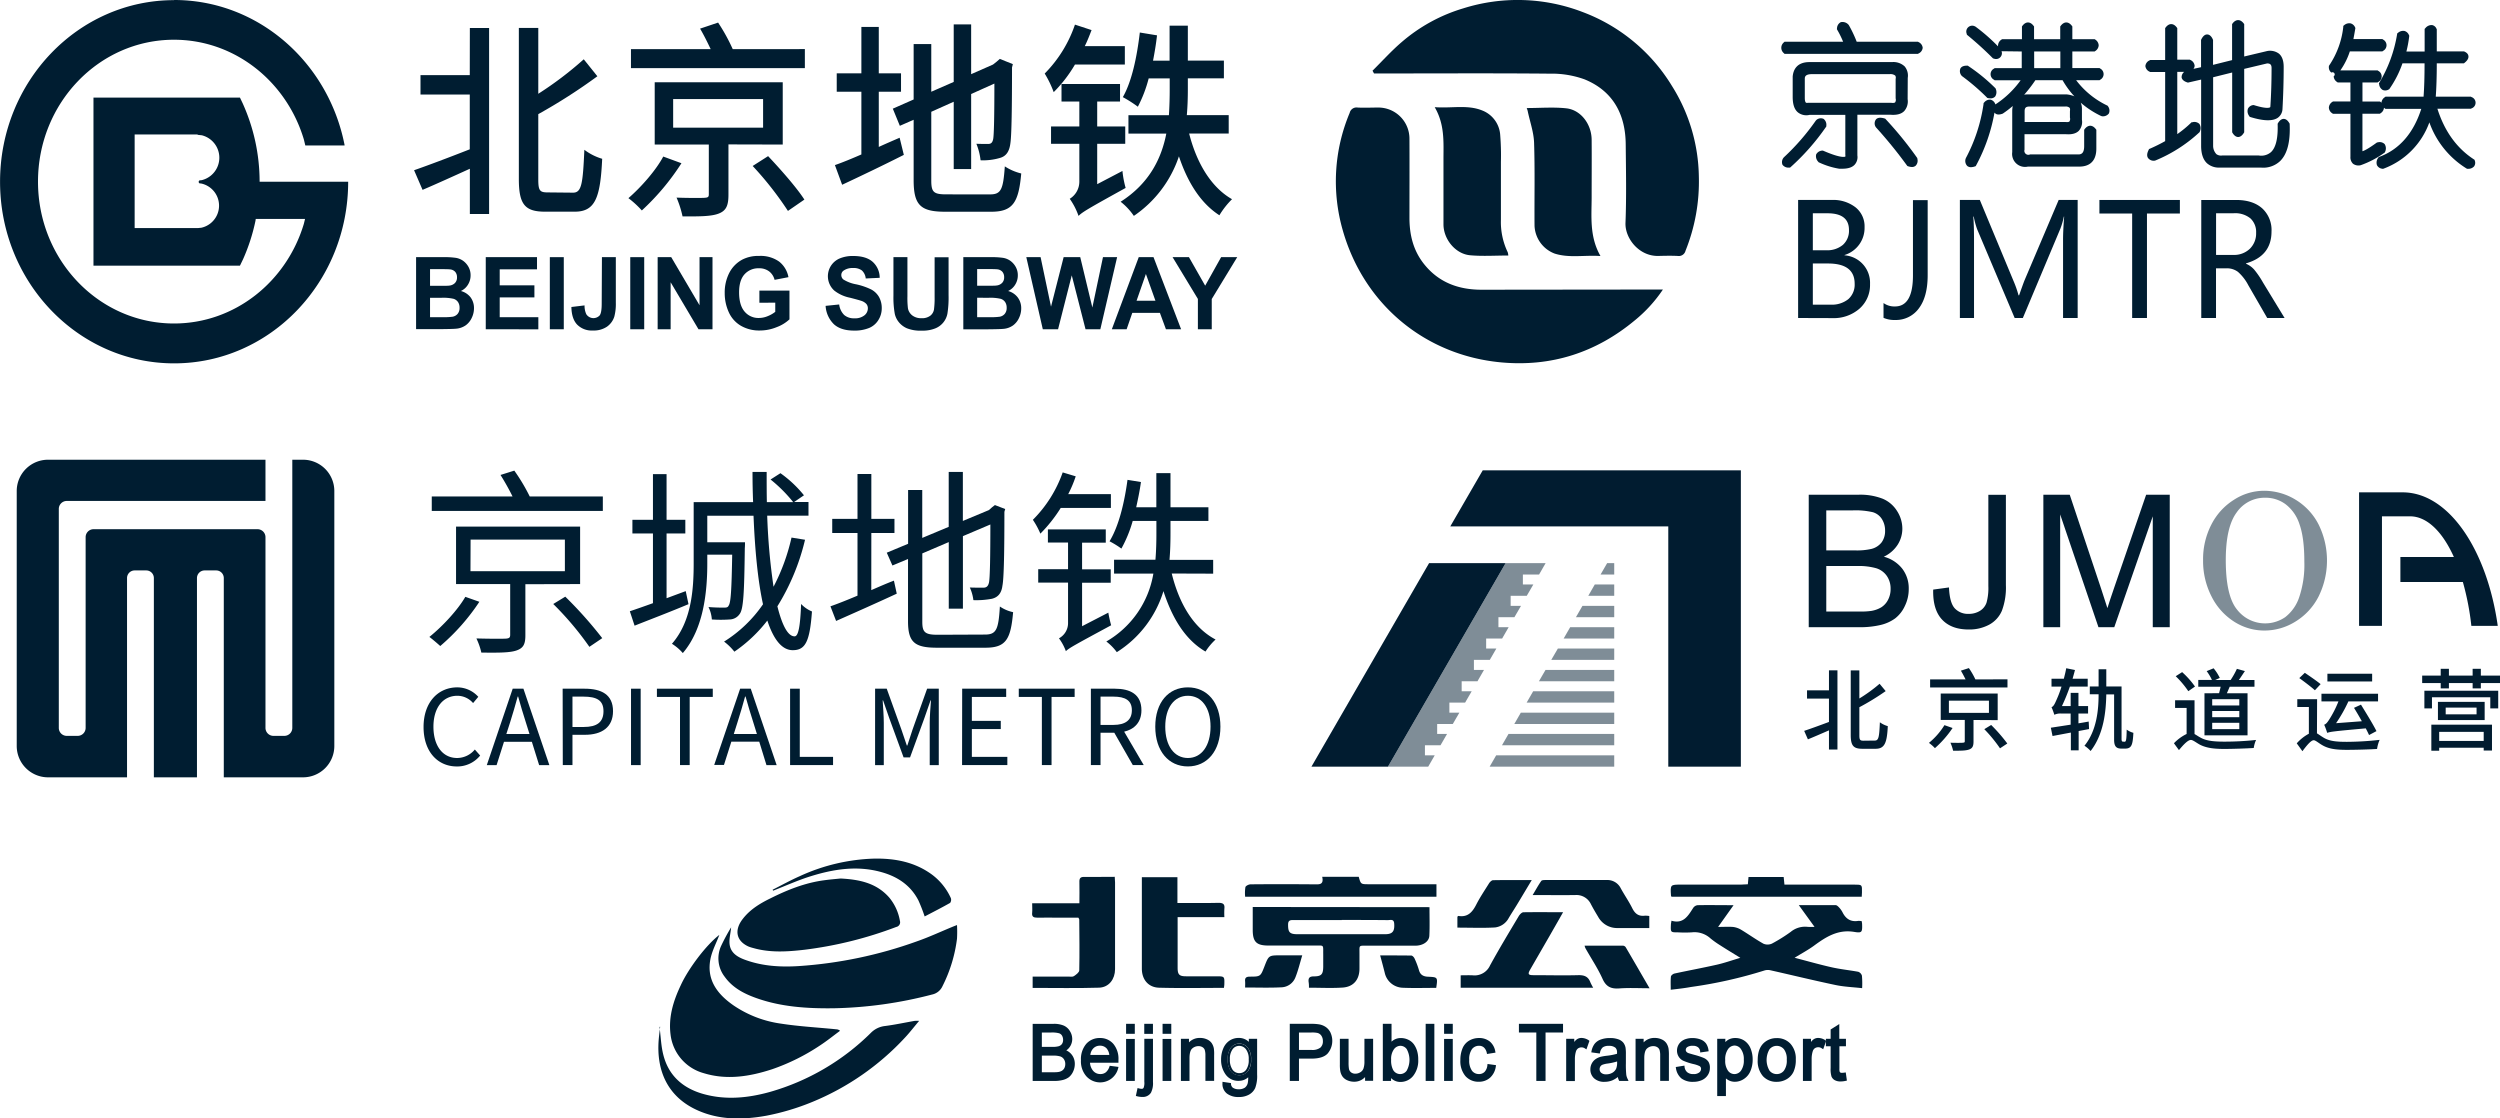 <svg id="图层_1" data-name="图层 1" xmlns="http://www.w3.org/2000/svg" viewBox="0 0 883.41 395.22"><defs><style>.cls-1,.cls-2,.cls-4{fill:#001d31;}.cls-2{fill-rule:evenodd;}.cls-3{fill:#011c30;}.cls-4{opacity:0.5;}</style></defs><path class="cls-1" d="M6391.85,7308.43v90.09a11.07,11.07,0,0,1-11.06,11.08h-28v-70.41a2.69,2.69,0,0,0-2.71-2.7h-4.06a2.7,2.7,0,0,0-2.71,2.7v70.41h-15.23v-70.41a2.69,2.69,0,0,0-2.71-2.7h-4.07a2.69,2.69,0,0,0-2.7,2.7v70.41H6290.7a11.08,11.08,0,0,1-11.08-11.08v-90.09a11.06,11.06,0,0,1,11.08-11.06h76.82v14.57h-70.23a2.81,2.81,0,0,0-2.8,2.82v77.36a2.81,2.81,0,0,0,2.8,2.83h3.85a2.82,2.82,0,0,0,2.83-2.83v-67.38a2.81,2.81,0,0,1,2.8-2.82h57.92a2.82,2.82,0,0,1,2.83,2.82v67.38a2.82,2.82,0,0,0,2.81,2.83h3.84a2.82,2.82,0,0,0,2.83-2.83v-94.75h3.79A11.06,11.06,0,0,1,6391.85,7308.43Z" transform="translate(-6273.71 -7134.92)"/><path class="cls-1" d="M6443.1,7347.57a74.32,74.32,0,0,1-13.82,15.63c-1-.9-2.79-2.44-3.84-3.21,4.68-3.77,10.05-9.56,12.7-14.17Zm43.63-37.21v5.1h-60.45v-5.1h28.55a86.92,86.92,0,0,0-4.26-7.61l4.88-1.53a66.81,66.81,0,0,1,5.45,9.14Zm-27.37,31v18.08c0,3.07-.69,4.47-3.07,5.31s-6.35.84-12.49.77a23.35,23.35,0,0,0-1.75-5c4.75.14,9.08.14,10.33.07s1.61-.35,1.61-1.33v-17.94h-19.13V7321h43.84v20.31Zm-19.4-4.6h33.36v-11.17H6440Zm33.5,9a145.36,145.36,0,0,1,13.06,14.66l-4.54,3.07a108.87,108.87,0,0,0-12.77-15.14Z" transform="translate(-6273.71 -7134.92)"/><path class="cls-1" d="M6517,7348.41c-6.63,2.79-13.61,5.44-19.05,7.6l-1.68-5.09c2.3-.77,5.09-1.75,8.17-2.86v-24.64h-7.26v-4.82h7.26v-16.13h4.81v16.13h6.63v4.82h-6.63v22.89l6.77-2.51Zm41.18-22.76a79.1,79.1,0,0,1-9.77,23.52c1.68,6.7,3.7,10.61,6.08,10.61,1.32,0,2-3.42,2.3-11.44a11,11,0,0,0,3.84,2.65c-.77,10.47-2.24,13.68-6.77,13.68-3.91,0-6.84-3.91-9-10.47a51.13,51.13,0,0,1-11.65,11,19.5,19.5,0,0,0-3.64-3.56,46.7,46.7,0,0,0,13.76-13.19c-1.82-8.31-2.86-19.2-3.35-31.28h-16.34v9.36h13.33s0,1.46-.07,2.09c-.2,15.92-.48,21.5-1.81,23.25a4.41,4.41,0,0,1-3.56,1.95,46.07,46.07,0,0,1-6.28,0,11.74,11.74,0,0,0-1.19-4.4c2.37.21,4.54.21,5.45.21s1.39-.07,1.67-.7c.77-1,1.05-5.51,1.26-18h-8.8V7334c0,9.77-1.19,23-8.65,31.69a17.06,17.06,0,0,0-3.84-3.28c7-8,7.68-19.48,7.68-28.48v-21.57h21q-.21-5.23-.21-10.68h5c0,3.63,0,7.26.07,10.68H6554a50.85,50.85,0,0,0-8-8l3.49-2.23a41.18,41.18,0,0,1,8.31,7.81l-3.49,2.38h5.09v4.81h-14.59a223,223,0,0,0,2.24,25.13,71.28,71.28,0,0,0,6.35-17.38Z" transform="translate(-6273.71 -7134.92)"/><path class="cls-1" d="M6581.59,7343.45c2.58-1.12,5.23-2.3,8-3.35l1,4.6c-7.4,3.43-15.28,6.92-21.43,9.64l-2-5.17c2.58-.9,5.93-2.23,9.56-3.77v-22.13h-8.93v-5h8.93v-15.85h4.89v15.85h8.17v5h-8.17Zm40.2,15.7c4.05,0,4.75-1.88,5.24-9.91a13.24,13.24,0,0,0,4.68,2c-.84,9.49-2.45,12.56-9.78,12.56h-17.1c-7.88,0-10.26-1.88-10.26-9.35v-22l-5.51,2.3-2-4.53,7.54-3.14v-19h5V7325l9.35-3.91v-19.4h5V7319l9.21-3.84,1.12-1,1-.77,3.63,1.4-.28,1c0,13.05-.14,23.45-.7,26.1-.35,2.86-1.75,4.12-3.7,4.61a29.66,29.66,0,0,1-6.56.49,15.05,15.05,0,0,0-1.26-4.47c1.68.07,3.91.07,4.68.07,1,0,1.74-.28,2.09-1.81s.49-9.43.49-20.53l-9.7,4.12v25.62h-5v-23.52l-9.35,4v24.15c0,3.7.91,4.6,5.44,4.6Z" transform="translate(-6273.71 -7134.92)"/><path class="cls-1" d="M6648.53,7314.41a51.57,51.57,0,0,1-7.19,9.08,28.65,28.65,0,0,0-2.65-4.89,44.56,44.56,0,0,0,10.54-16.75l4.6,1.39a42.76,42.76,0,0,1-2.65,6.28h15.08v4.89Zm16.82,37c.21,1.32.7,3.42,1,4.46-12.78,6.91-14.8,8-16,9.15a17.87,17.87,0,0,0-2.44-4.54,6.11,6.11,0,0,0,3.21-5.24V7340.8h-10.54v-4.75h10.54v-9.42H6644V7322h20.45v4.68h-8.37v9.42h10.12v4.75h-10.12v15.35Zm22.41-13.83c2.58,10.48,7.61,19.2,15.49,23.32a21.64,21.64,0,0,0-3.56,4.26c-7.19-4.19-11.79-11.87-14.86-21.36a38.85,38.85,0,0,1-16.48,21.57,18.54,18.54,0,0,0-3.7-3.77,34.18,34.18,0,0,0,16.62-24h-13.89v-4.88H6682c.27-3.28.34-6.42.34-9.35V7319h-8.37a45.59,45.59,0,0,1-4,9.77,33.19,33.19,0,0,0-4.19-2.58c3.28-5.38,5.24-13.54,6.35-21.71l4.75.77c-.42,3.07-1.05,6.07-1.68,8.93h7.12v-12.07h5v12.07h13.4V7319h-13.4v4.4c0,2.93-.07,6.07-.35,9.35h15.43v4.88Z" transform="translate(-6273.71 -7134.92)"/><path class="cls-1" d="M6423.38,7391.81c0-8.71,5.11-14,11.95-14a10,10,0,0,1,7.39,3.34l-1.84,2.21a7.37,7.37,0,0,0-5.52-2.58c-5.11,0-8.49,4.2-8.49,10.92s3.24,11.07,8.38,11.07a8.18,8.18,0,0,0,6.25-3l1.88,2.13a10.42,10.42,0,0,1-8.27,3.86C6428.41,7405.75,6423.38,7400.57,6423.38,7391.81Z" transform="translate(-6273.71 -7134.92)"/><path class="cls-1" d="M6454.88,7378.28h3.79l9.16,27h-3.61l-2.57-8.23h-9.85l-2.61,8.23h-3.46Zm-2.24,16h8.17l-1.29-4.12c-1-3.06-1.84-6-2.72-9.12h-.15c-.85,3.16-1.73,6.06-2.68,9.12Z" transform="translate(-6273.71 -7134.92)"/><path class="cls-1" d="M6472.53,7378.28h7.72c6,0,10.08,2.06,10.08,7.95,0,5.7-4,8.34-9.93,8.34H6476v10.7h-3.42Zm7.43,13.53c4.74,0,7-1.72,7-5.58s-2.38-5.15-7.13-5.15H6476v10.73Z" transform="translate(-6273.71 -7134.92)"/><path class="cls-1" d="M6496.69,7378.28h3.41v27h-3.41Z" transform="translate(-6273.71 -7134.92)"/><path class="cls-1" d="M6514,7381.19h-8.16v-2.91h19.74v2.91h-8.16v24.08H6514Z" transform="translate(-6273.71 -7134.92)"/><path class="cls-1" d="M6535.25,7378.28H6539l9.15,27h-3.6L6542,7397h-9.86l-2.61,8.23h-3.45Zm-2.24,16h8.16l-1.28-4.12c-1-3.06-1.84-6-2.73-9.12H6537c-.85,3.16-1.73,6.06-2.69,9.12Z" transform="translate(-6273.71 -7134.92)"/><path class="cls-1" d="M6552.9,7378.28h3.42v24.09h11.76v2.9H6552.9Z" transform="translate(-6273.71 -7134.92)"/><path class="cls-1" d="M6582.94,7378.28h4.11l5.19,14.45c.62,1.88,1.25,3.75,1.91,5.63h.18c.63-1.88,1.22-3.75,1.84-5.63l5.15-14.45h4.12v27h-3.2v-14.93c0-2.31.26-5.58.44-7.94h-.15l-2.13,6.14-5.11,14H6593l-5.11-14-2.13-6.14h-.15c.15,2.36.4,5.63.4,7.94v14.93h-3.08Z" transform="translate(-6273.71 -7134.92)"/><path class="cls-1" d="M6613.71,7378.28h15.55v2.91h-12.13v8.46h10.22v2.9h-10.22v9.82h12.54v2.9h-16Z" transform="translate(-6273.71 -7134.92)"/><path class="cls-1" d="M6641.87,7381.19h-8.16v-2.91h19.74v2.91h-8.16v24.08h-3.42Z" transform="translate(-6273.71 -7134.92)"/><path class="cls-1" d="M6659.19,7378.28h8.45c5.48,0,9.41,2,9.41,7.62,0,4.19-2.42,6.69-6.1,7.57l6.91,11.8H6674l-6.54-11.43h-4.86v11.43h-3.41Zm7.94,12.8c4.23,0,6.54-1.69,6.54-5.18s-2.31-4.82-6.54-4.82h-4.53v10Z" transform="translate(-6273.71 -7134.92)"/><path class="cls-1" d="M6681.94,7391.7c0-8.64,4.74-13.89,11.51-13.89s11.51,5.25,11.51,13.89-4.74,14.05-11.51,14.05S6681.94,7400.34,6681.94,7391.7Zm19.53,0c0-6.76-3.2-10.92-8-10.92s-8,4.16-8,10.92,3.17,11.07,8,11.07S6701.47,7398.43,6701.47,7391.7Z" transform="translate(-6273.71 -7134.92)"/><path class="cls-2" d="M6343.45,7182.44h-22.16v33.07h22.31l.09,0,1.18-.12a8,8,0,0,0,0-15.61l-.43-.05h0l-.16,0a.59.59,0,0,1,0-1.09l.16,0h0l.57-.06a8.17,8.17,0,0,0,0-15.86l-1.36-.14,0,0Zm-8.23-47.52c29.72,0,54.52,22,60.25,51.24l0,.17h-13.87l-.52-2.14c-6.09-20.41-24.33-35.23-45.89-35.23-26.54,0-48.05,22.45-48.05,50.14s21.51,50.13,48.05,50.13c21.56,0,39.8-14.82,45.89-35.22l.42-1.73h-17.42l-.1.7a66.86,66.86,0,0,1-4.38,13.54l-1.1,2.28h-51.76v-59.4h51.76l.95,2a67.36,67.36,0,0,1,6,27.57v.18h31.29c0,35.44-27.53,64.17-61.5,64.17s-61.51-28.73-61.51-64.17,27.54-64.18,61.51-64.18Z" transform="translate(-6273.71 -7134.92)"/><path class="cls-1" d="M6439.74,7144.81h6.8v65.74h-6.8v-16c-5.87,2.67-11.89,5.4-16.71,7.46l-3-6.94c4.89-1.7,12.32-4.5,19.68-7.39v-19.35h-17.41v-6.87h17.41ZM6476.2,7203c3.05,0,3.47-3.18,4-15.15a19.5,19.5,0,0,0,6.3,3.18c-.64,13.66-2.41,18.69-9.7,18.69h-10.48c-7.15,0-9.27-2.59-9.27-11.53v-53.4h6.87v23.27a124.83,124.83,0,0,0,16.07-12.19l4.81,6a197.4,197.4,0,0,1-20.88,13.38v23c0,4,.49,4.66,3.32,4.66Z" transform="translate(-6273.71 -7134.92)"/><path class="cls-1" d="M6514.51,7192.6a84.7,84.7,0,0,1-14,16.69,33.35,33.35,0,0,0-4.74-4.35c4.53-3.92,9.77-9.9,12.31-14.7Zm43.61-40.33V7159h-61.45v-6.72h28.17c-1.13-2.37-2.47-5.1-3.75-7.24l6.37-2.14a64.56,64.56,0,0,1,5.17,9.38Zm-27,33.68v17.8c0,3.77-.78,5.62-3.47,6.65s-6.8,1-12.75,1a35.76,35.76,0,0,0-2.12-6.65c4.18.15,8.56.15,9.84.07s1.56-.29,1.56-1.25V7186h-19.12v-22h45.24v22Zm-19.54-5.91h31.78v-10.12h-31.78Zm33.55,10.05c4.39,4.65,10.13,11.15,12.82,15.36l-5.81,4a117.77,117.77,0,0,0-12.46-15.88Z" transform="translate(-6273.71 -7134.92)"/><path class="cls-1" d="M6584.24,7186.84c2.41-1.11,5-2.22,7.37-3.25l1.48,6.06c-7.43,3.76-15.5,7.61-21.8,10.56l-2.55-6.95c2.55-.88,5.8-2.21,9.35-3.76v-22.16h-8.71v-6.5h8.71v-16.4h6.15v16.4h7.86v6.5h-7.86Zm39.37,16.77c3.89,0,4.6-1.85,5.17-9.9a18.6,18.6,0,0,0,5.8,2.51c-.92,10.19-2.9,13.52-10.62,13.52h-16.21c-8.71,0-11.19-2.29-11.19-11.16v-21.34l-4.88,2.14-2.48-6.06,7.36-3.25v-19.58h6.23v16.85l7.93-3.47v-20.32h6.16v17.58l7.72-3.4,1.27-1,1.14-1,4.6,1.85-.29,1.18c0,13.74-.14,23.78-.56,26.67-.36,3.1-1.56,4.72-3.75,5.31a21,21,0,0,1-6.8.82,21.77,21.77,0,0,0-1.49-5.84c1.49.07,3.4.07,4.11.07.92,0,1.56-.29,1.84-1.77s.42-8.35.42-19.57l-8.21,3.69v26.52h-6.16v-23.79l-7.93,3.55v24.23c0,4.13.78,4.95,5.31,4.95Z" transform="translate(-6273.71 -7134.92)"/><path class="cls-1" d="M6653.56,7157.73a47.8,47.8,0,0,1-7.51,9.75,37.19,37.19,0,0,0-3.18-6.57,45.27,45.27,0,0,0,10.69-17.29l5.87,1.93c-.71,1.84-1.48,3.84-2.4,5.68h14.16v6.5Zm16.78,37.6a35,35,0,0,0,1.13,6c-13.24,7.31-15.36,8.57-16.64,9.89a24.24,24.24,0,0,0-3.11-6.05,7.13,7.13,0,0,0,3.39-6v-13.44h-10v-6.13h10v-8.79h-6.3v-6.21h20.68v6.21h-8.07v8.79h9.91v6.13h-9.91V7200Zm23.57-13.22c2.62,10.27,7.65,18.91,15.15,23.2a29.25,29.25,0,0,0-4.46,5.68c-6.72-4.35-11.26-11.74-14.3-20.83a41.21,41.21,0,0,1-15.93,21.05,22,22,0,0,0-4.67-5c10.19-6.5,14.44-15.36,16.14-24.08h-13.38v-6.5h14.3c.21-3.18.28-6.35.28-9.16v-3.84h-7.43a46.48,46.48,0,0,1-3.82,10,45.2,45.2,0,0,0-5.31-3.39c3.18-5.54,5-14.26,6-22.83l6.08,1c-.35,3.1-.85,6.06-1.41,8.94H6687V7144h6.45v12.33h12.74v6.28h-12.74v3.84c0,2.88-.08,6-.36,9.16h14.8v6.5Z" transform="translate(-6273.71 -7134.92)"/><path class="cls-1" d="M6420.74,7225.79h9.76a27,27,0,0,1,4.33.25,6.17,6.17,0,0,1,2.54,1.05,6.6,6.6,0,0,1,1.88,2.13,6,6,0,0,1,.75,3,6.11,6.11,0,0,1-.93,3.29,5.76,5.76,0,0,1-2.5,2.24A6.42,6.42,0,0,1,6440,7240a6.31,6.31,0,0,1,1.2,3.84,7.77,7.77,0,0,1-.78,3.38,6.73,6.73,0,0,1-2.11,2.63,6.88,6.88,0,0,1-3.31,1.21q-1.23.13-5.95.17h-8.31Zm4.93,4.24v5.89h3.23c1.93,0,3.12,0,3.58-.08a3.23,3.23,0,0,0,2-.92,2.75,2.75,0,0,0,.72-2,2.91,2.91,0,0,0-.62-1.92,2.79,2.79,0,0,0-1.86-.89c-.49-.06-1.89-.09-4.22-.09Zm0,10.13V7247h4.57a21.84,21.84,0,0,0,3.38-.16,3,3,0,0,0,1.79-1,3.2,3.2,0,0,0,.69-2.16,3.51,3.51,0,0,0-.53-2,3,3,0,0,0-1.54-1.16,16.22,16.22,0,0,0-4.38-.37Z" transform="translate(-6273.71 -7134.92)"/><path class="cls-1" d="M6445.36,7251.27v-25.48h18.11v4.31h-13.18v5.65h12.26V7240h-12.26V7247h13.65v4.29Z" transform="translate(-6273.71 -7134.92)"/><path class="cls-1" d="M6468,7251.27v-25.48h4.93v25.48Z" transform="translate(-6273.71 -7134.92)"/><path class="cls-1" d="M6486.41,7225.79h4.91v16.13a17.4,17.4,0,0,1-.53,4.87,6.87,6.87,0,0,1-2.6,3.57,8.32,8.32,0,0,1-5,1.35,7.21,7.21,0,0,1-5.57-2.12c-1.3-1.4-1.95-3.47-2-6.19l4.65-.56a7.1,7.1,0,0,0,.61,3.1,3,3,0,0,0,4.77.39c.45-.66.68-2,.68-4.08Z" transform="translate(-6273.71 -7134.92)"/><path class="cls-1" d="M6496.42,7251.27v-25.48h4.93v25.48Z" transform="translate(-6273.71 -7134.92)"/><path class="cls-1" d="M6506.1,7251.27v-25.48h4.8l10,17v-17h4.58v25.48h-4.95l-9.84-16.61v16.61Z" transform="translate(-6273.71 -7134.92)"/><path class="cls-1" d="M6542.05,7241.9v-4.29h10.63v10.15a13.34,13.34,0,0,1-4.49,2.75,15.66,15.66,0,0,1-6,1.2,12.92,12.92,0,0,1-6.68-1.68,10.48,10.48,0,0,1-4.28-4.8,16.14,16.14,0,0,1-1.43-6.79,15.12,15.12,0,0,1,1.6-7.07,11,11,0,0,1,4.68-4.75,12.24,12.24,0,0,1,5.85-1.26,11.27,11.27,0,0,1,7.1,2,9.05,9.05,0,0,1,3.29,5.5l-4.9.95a5.36,5.36,0,0,0-1.94-3,5.71,5.71,0,0,0-3.55-1.09,6.55,6.55,0,0,0-5.14,2.14c-1.28,1.43-1.91,3.54-1.91,6.35q0,4.53,1.93,6.8a6.34,6.34,0,0,0,5.06,2.27,8.05,8.05,0,0,0,3.11-.64,10.62,10.62,0,0,0,2.68-1.53v-3.24Z" transform="translate(-6273.71 -7134.92)"/><path class="cls-1" d="M6565.45,7243l4.8-.49a6.26,6.26,0,0,0,1.76,3.71,5.19,5.19,0,0,0,3.57,1.18,5.32,5.32,0,0,0,3.59-1.05,3.16,3.16,0,0,0,1.21-2.46,2.36,2.36,0,0,0-.51-1.54,4.15,4.15,0,0,0-1.77-1.11c-.58-.2-1.9-.57-4-1.11a13.12,13.12,0,0,1-5.57-2.52,6.82,6.82,0,0,1,1.86-11.35,11.81,11.81,0,0,1,4.81-.88q4.59,0,6.92,2.1a7.56,7.56,0,0,1,2.44,5.61l-4.93.23a4.43,4.43,0,0,0-1.36-2.83,4.82,4.82,0,0,0-3.12-.86,5.44,5.44,0,0,0-3.37.93,1.88,1.88,0,0,0-.78,1.58,2,2,0,0,0,.73,1.54,12.62,12.62,0,0,0,4.53,1.71,23.37,23.37,0,0,1,5.33,1.83,7,7,0,0,1,2.7,2.59,8,8,0,0,1,1,4.06,7.7,7.7,0,0,1-1.17,4.1,7,7,0,0,1-3.29,2.84,13.38,13.38,0,0,1-5.32.93q-4.64,0-7.11-2.23A9.86,9.86,0,0,1,6565.45,7243Z" transform="translate(-6273.71 -7134.92)"/><path class="cls-1" d="M6589.42,7225.79h4.94v13.8a30.43,30.43,0,0,0,.18,4.26,4.12,4.12,0,0,0,1.51,2.51,5.07,5.07,0,0,0,3.25,1,4.81,4.81,0,0,0,3.17-.9,3.53,3.53,0,0,0,1.28-2.2,30.26,30.26,0,0,0,.22-4.32v-14.1h4.93v13.38a36.61,36.61,0,0,1-.4,6.49,7,7,0,0,1-4.35,5.27,11.93,11.93,0,0,1-4.7.78,12.83,12.83,0,0,1-5.3-.85,7.55,7.55,0,0,1-2.86-2.19,7.13,7.13,0,0,1-1.38-2.82,32.36,32.36,0,0,1-.49-6.47Z" transform="translate(-6273.71 -7134.92)"/><path class="cls-1" d="M6614.11,7225.79h9.76a26.9,26.9,0,0,1,4.33.25,6.17,6.17,0,0,1,2.54,1.05,6.6,6.6,0,0,1,1.88,2.13,6,6,0,0,1,.75,3,6.11,6.11,0,0,1-.93,3.29,5.76,5.76,0,0,1-2.5,2.24,6.38,6.38,0,0,1,3.43,2.31,6.31,6.31,0,0,1,1.2,3.84,7.77,7.77,0,0,1-.78,3.38,6.73,6.73,0,0,1-2.11,2.63,6.88,6.88,0,0,1-3.31,1.21q-1.23.13-5.95.17h-8.31ZM6619,7230v5.89h3.23c1.93,0,3.12,0,3.59-.08a3.23,3.23,0,0,0,2-.92,2.75,2.75,0,0,0,.72-2,2.91,2.91,0,0,0-.62-1.92,2.79,2.79,0,0,0-1.86-.89c-.49-.06-1.89-.09-4.22-.09Zm0,10.13V7247h4.57a21.84,21.84,0,0,0,3.38-.16,3,3,0,0,0,1.79-1,3.2,3.2,0,0,0,.69-2.16,3.51,3.51,0,0,0-.53-2,3,3,0,0,0-1.54-1.16,16.17,16.17,0,0,0-4.38-.37Z" transform="translate(-6273.71 -7134.92)"/><path class="cls-1" d="M6642.2,7251.27l-5.83-25.48h5.05l3.68,17.5,4.46-17.5h5.87l4.28,17.8,3.75-17.8h5l-5.93,25.48h-5.23l-4.87-19.05-4.84,19.05Z" transform="translate(-6273.71 -7134.92)"/><path class="cls-1" d="M6691.07,7251.27h-5.36l-2.13-5.79h-9.76l-2,5.79h-5.23l9.51-25.48h5.22Zm-9.07-10.08-3.37-9.46-3.3,9.46Z" transform="translate(-6273.71 -7134.92)"/><path class="cls-1" d="M6697,7251.27v-10.72l-8.94-14.76h5.78l5.74,10.08,5.63-10.08h5.69l-9,14.79v10.69Z" transform="translate(-6273.71 -7134.92)"/><path class="cls-1" d="M6950.62,7193.49a2,2,0,0,1-1.31.44,4.37,4.37,0,0,1-1.35-.26l-.26-.09-.17-.23a160.35,160.35,0,0,0-10.94-13.45l-.19-.31a2.35,2.35,0,0,1,.25-2.52c.85-.89,2.42-.45,3-.29l.23.07.15.17a129.08,129.08,0,0,1,11.08,13.62l.12.16,0,.21A2.52,2.52,0,0,1,6950.62,7193.49Z" transform="translate(-6273.71 -7134.92)"/><path class="cls-1" d="M6919.07,7179.31v.28l-.15.23a80.64,80.64,0,0,1-12.42,14.11l-.25.21h-.31a2.61,2.61,0,0,1-2.36-1,2.51,2.51,0,0,1,.33-2.44l.16-.19a80.71,80.71,0,0,0,11.3-13l.26-.26a2.38,2.38,0,0,1,2.45-.33A2.62,2.62,0,0,1,6919.07,7179.31Z" transform="translate(-6273.71 -7134.92)"/><path class="cls-1" d="M6947.84,7162.45a5.1,5.1,0,0,0-1.08-4.05,5.79,5.79,0,0,0-4.45-1.54h-29.19c-4.49,0-5.72,2.73-5.94,5.1v7.18c0,2.64.59,4.44,1.85,5.49a4.79,4.79,0,0,0,4.09.89h12.66v13.94l0,.19c.05.3.05.54,0,.59s-1.24.79-7.67-2l-.24-.1-.25,0a2.56,2.56,0,0,0-2.15,1.37,2.84,2.84,0,0,0,.75,2.58l.14.18.2.08a27.09,27.09,0,0,0,7.05,2.19c.39,0,.75,0,1.1,0,2,0,3.43-.45,4.33-1.38a4,4,0,0,0,1-3.33v-14.36h11.74c2.18.17,3.79-.26,4.8-1.29a5.16,5.16,0,0,0,1.22-4.23Zm-4.45,8.63c-.21.21-.7.26-1.5.16l-29.37,0a.78.78,0,0,1-.68-.07c-.1-.09-.38-.44-.38-1.61v-6.78c0-.54,0-1.66,2.51-1.66h27.5a2.71,2.71,0,0,1,1.95.51,1.42,1.42,0,0,1,.14,1.15v6.9A1.71,1.71,0,0,1,6943.39,7171.08Z" transform="translate(-6273.71 -7134.92)"/><path class="cls-1" d="M6953.12,7151.82a2.48,2.48,0,0,1-1.47,2l-.21.13H6904.3l-.25-.25a2.46,2.46,0,0,1,0-3.79l.25-.24H6925a32.42,32.42,0,0,0-2.07-4.2l-.14-.28.06-.29a2.48,2.48,0,0,1,1.34-2.15,2.83,2.83,0,0,1,2.59.77l.22.24a44,44,0,0,1,2.8,5.91h21.64l.21.12A2.48,2.48,0,0,1,6953.12,7151.82Z" transform="translate(-6273.71 -7134.92)"/><path class="cls-1" d="M6978.74,7169a2.07,2.07,0,0,1-1.67.67,8.07,8.07,0,0,1-.81-.07l-.28-.06-.19-.19a76,76,0,0,0-8.77-7.53l-.24-.26a2.46,2.46,0,0,1-.33-2.44c.55-1,1.9-1,2.35-1h.27l.21.16a62.83,62.83,0,0,1,9.44,7.72l.15.14.06.19A2.81,2.81,0,0,1,6978.74,7169Z" transform="translate(-6273.71 -7134.92)"/><path class="cls-1" d="M7018.62,7172.51l-.14-.22-.24-.12a29.92,29.92,0,0,1-10.9-8.91h8.28l.24-.18a2.22,2.22,0,0,0,0-3.93l-.24-.17H7006v-5.87h7.88l.25-.18a2.52,2.52,0,0,0,1.18-2,2.57,2.57,0,0,0-1.18-2l-.25-.17H7006v-4.49l-.17-.23c-1.19-1.58-2.74-1.58-3.93,0l-.18.23v4.49h-9.25v-4.49l-.18-.23c-1.19-1.58-2.74-1.58-3.93,0l-.17.23v4.49h-7l-.25.17a2.55,2.55,0,0,0-1.19,2,1.17,1.17,0,0,0,0,.38,64.4,64.4,0,0,0-8-7l-.35-.16a2.09,2.09,0,0,0-2.72,2.73l.05.29.24.21a116.78,116.78,0,0,1,8.82,8l.2.19.26.05a2.06,2.06,0,0,0,2.74-2.6l7.13.09V7159h-9.57l-.23.17a2.2,2.2,0,0,0,0,3.93l.23.18h9.18a33.42,33.42,0,0,1-8.92,8.54v0a2.48,2.48,0,0,0-1.68-1.68,2.57,2.57,0,0,0-2.29,1l-.21.2,0,.28a58.19,58.19,0,0,1-6.26,19.18l-.1.28a2.57,2.57,0,0,0,.59,2.48,2.05,2.05,0,0,0,1.31.44,4.53,4.53,0,0,0,1.37-.26l.31-.11.17-.3a62.11,62.11,0,0,0,6.47-18.63,1.8,1.8,0,0,0,.19.21c.8.82,2.13.36,2.59.22l.2-.1a35.67,35.67,0,0,0,3.48-2.66,9.27,9.27,0,0,0-.19,1.93v14.39a4.58,4.58,0,0,0,5.54,5.1h18.18c2.71,0,6-1.12,6-6.38v-6.63l-.18-.23c-1.19-1.59-2.76-1.59-3.95,0l-.17.23v5.78c0,2.58-1.05,2.93-2.08,2.93l-17.05,0a1.41,1.41,0,0,1-1.95-1.68v-5.46h14.7c2,.15,3.53-.25,4.49-1.21a4.68,4.68,0,0,0,1.1-3.89v-3.81a5.41,5.41,0,0,0-.43-2.24,31.86,31.86,0,0,0,7.23,4.72l.36.09a2.61,2.61,0,0,0,2.36-1A2.52,2.52,0,0,0,7018.62,7172.51Zm-29.48,1.72c0-1.21.45-1.66,1.66-1.66h12.68a2,2,0,0,1,1.53.42c.2.21.23.57.14,1.24v2.23a1.7,1.7,0,0,1-.17,1.38c-.21.21-.7.28-1.5.18h-14.34Zm3.37-21.12h9.25V7159h-9.25Zm.43,10.15h9.61a30.21,30.21,0,0,0,4.19,5.71,9.35,9.35,0,0,0-2.83-.7h-13.53a7.29,7.29,0,0,0-1.4.12A49,49,0,0,0,6992.94,7163.26Z" transform="translate(-6273.71 -7134.92)"/><path class="cls-1" d="M7079.43,7191.83a8.68,8.68,0,0,1-6.78,2.31h-13.92c-.23,0-.48,0-.7,0a6.3,6.3,0,0,1-4.46-1.54c-1.36-1.28-2.06-3.34-2.06-6.13v-23.43l-4.66,1.07-.23-.07c-.43-.14-1.76-.58-2-1.73a2.37,2.37,0,0,1,.92-2h-2.46v22a38.54,38.54,0,0,0,4.86-4l.19-.19.28,0a2.51,2.51,0,0,1,2.48.59,2.75,2.75,0,0,1,.17,2.66l-.07.22-.17.16a52.12,52.12,0,0,1-15.49,9.89l-.32.07a2.5,2.5,0,0,1-2.29-1c-.44-.72-.35-1.64.25-2.83l.14-.3.31-.12a60,60,0,0,0,5.38-2.67v-24.42h-5.29l-.21-.12a2.44,2.44,0,0,1-1.49-2,2.46,2.46,0,0,1,1.49-2l.21-.12h5.29v-11.27l.17-.23c1.19-1.59,2.75-1.59,3.94,0l.17.23V7156h4.44l.21.12a2.51,2.51,0,0,1,1.48,2,1.78,1.78,0,0,1-.42,1.13l2.69-.58v-9.65l.09-.18c.23-.44.89-1.75,2.06-1.75s1.84,1.31,2,1.75l.09.18v8.82l6.73-1.68v-12.72l.17-.24c1.19-1.57,2.74-1.57,3.93,0l.18.24v11.44l7.8-1.85a5.28,5.28,0,0,1,4.49.86c1.1.93,1.66,2.5,1.66,4.65,0,4.78-.14,9.78-.42,14.84a4,4,0,0,1-1.69,3.18c-1.83,1.22-5,1.14-9.59-.26l-.31-.11-.18-.29a2.77,2.77,0,0,1-.44-2.57,2.38,2.38,0,0,1,1.85-1.28l.23,0,.21.07c4.23,1.31,5.29.87,5.52.72,0,0,.12-.09.12-.32q.42-6.39.42-13.54c0-1.17-.42-1.64-1.57-1.65l-8.1,1.93v22.4l-.13.21c-1.18,1.95-2.84,1.95-4,0l-.12-.21v-21.12l-6.73,1.68v24.26a4.29,4.29,0,0,0,1.17,2.92,2.77,2.77,0,0,0,2.1.45h12.78a5.28,5.28,0,0,0,4.39-1.17c1.73-1.61,2.51-4.89,2.36-9.78v-.26l.12-.21c1.19-2,2.86-2,4,0l.13.19v.22C7083.06,7185.13,7081.92,7189.37,7079.43,7191.83Z" transform="translate(-6273.71 -7134.92)"/><path class="cls-1" d="M7148.25,7191.78a2.16,2.16,0,0,1-.3,1.94,2.69,2.69,0,0,1-2.24.84h-.24l-.21-.12a31.48,31.48,0,0,1-13.1-16.28,27.27,27.27,0,0,1-16.17,16.35l-.23.08-.26-.05a2.35,2.35,0,0,1-1.86-1.26,2.79,2.79,0,0,1,.44-2.58l.16-.26.28-.11c7-2.6,12-8.28,14.78-16.93h-12.65l-.23-.17a3.5,3.5,0,0,1-.3-.24,2.5,2.5,0,0,1-1.18,1.93l-.25.18h-6.18v13.26c.5-.14,1.83-.7,5-3l.16-.12.21,0a2.49,2.49,0,0,1,2.48.6,2.8,2.8,0,0,1,.19,2.65l-.11.28-.24.18a33.14,33.14,0,0,1-8.28,4.34,3.24,3.24,0,0,1-2.73-.5,3.09,3.09,0,0,1-.92-2.46v-15.2h-6.18l-.25-.18a2.49,2.49,0,0,1-1.19-2,2.52,2.52,0,0,1,1.19-2l.25-.17h6.18v-6.73h-4.51l-.23-.17a2.52,2.52,0,0,1-1.18-2,.77.77,0,1,0-.82-1.31,2.35,2.35,0,0,1-.88-2.07v-.27l.14-.22a30.25,30.25,0,0,0,4.95-13.58l0-.36.3-.23a2.72,2.72,0,0,1,2.29-.66,2.4,2.4,0,0,1,1.57,1.39l.12.25-.05.28c-.21,1.29-.44,2.51-.65,3.63h10.24l.23.17a2.24,2.24,0,0,1,0,4l-.23.18h-11.5a25.39,25.39,0,0,1-3.35,6.71h13.15l.23.17a2.2,2.2,0,0,1,0,3.93l-.23.17h-5.34v6.73h6.18l.25.17.28.25a2.5,2.5,0,0,1,1.2-1.94l.23-.18h13.45c.23-3.07.35-7,.35-11.78h-7.81a36.42,36.42,0,0,1-4.58,9l-.12.15-.19.09a2.26,2.26,0,0,1-2.08.16,2.63,2.63,0,0,1-1.27-2l-.08-.33.18-.3a48.34,48.34,0,0,0,6.24-17l.05-.35.28-.21a2.77,2.77,0,0,1,2.29-.66,2.42,2.42,0,0,1,1.55,1.4l.12.22,0,.28a41.89,41.89,0,0,1-1,5.37h6.45v-8l.26-.26a2.78,2.78,0,0,1,2.38-1.09,2.11,2.11,0,0,1,1.55,1.31l.1.18v7.81l9.61,0c.94.38,1.49.92,1.57,1.64.18,1.15-1,2.1-1.36,2.39l-.24.2h-9.58c0,4.73-.13,8.69-.36,11.78h12.42l.21.13a2.11,2.11,0,0,1,0,4l-.21.12H7135c2.53,8,6.85,13.94,12.84,17.86l.28.19Z" transform="translate(-6273.71 -7134.92)"/><path class="cls-1" d="M6909.1,7247.29v-41.71h11.83a12.87,12.87,0,0,1,8.48,2.62,8.57,8.57,0,0,1,3.17,7,10,10,0,0,1-7.07,9.83v.11a9.72,9.72,0,0,1,9,10.15,11.11,11.11,0,0,1-3.74,8.71,13.8,13.8,0,0,1-9.56,3.33Zm5.2-37v13.06H6919a8.6,8.6,0,0,0,5.92-1.9,6.67,6.67,0,0,0,2.15-5.26q0-5.91-7.6-5.9Zm0,17.74v14.54h6.24a9.27,9.27,0,0,0,6.31-1.95,6.85,6.85,0,0,0,2.23-5.42q0-7.17-9.4-7.17Z" transform="translate(-6273.71 -7134.92)"/><path class="cls-1" d="M6954.88,7232.15q0,7.58-3.09,11.7a10,10,0,0,1-8.43,4.14,9.49,9.49,0,0,1-4.08-.76V7242a6.52,6.52,0,0,0,4.05,1.21q6.35,0,6.35-11v-26.57h5.2Z" transform="translate(-6273.71 -7134.92)"/><path class="cls-1" d="M7002.72,7247.29v-27.63c0-2.28.14-5,.39-8.21H7003a26.59,26.59,0,0,1-1.2,4.2l-13.29,31.64h-2.89l-13.27-31.4a28.9,28.9,0,0,1-1.19-4.44H6971c.17,1.94.26,4.75.26,8.45v27.39h-5v-41.71h7.05l11.89,28.59a37.49,37.49,0,0,1,1.79,5.12h.19q1.35-3.85,1.89-5.23l12.1-28.48h6.71v41.71Z" transform="translate(-6273.71 -7134.92)"/><path class="cls-1" d="M7044,7210.37h-11.63v36.92h-5.23v-36.92h-11.57v-4.79H7044Z" transform="translate(-6273.71 -7134.92)"/><path class="cls-1" d="M7081,7247.29h-6.14l-6.68-11.58a16.17,16.17,0,0,0-3.67-4.73,6.47,6.47,0,0,0-4-1.25h-3.74v17.56h-5.21v-41.71h12.28q5.88,0,9.21,2.93a10.38,10.38,0,0,1,3.33,8.21q0,8.67-9,11.26v.14a8.22,8.22,0,0,1,2.88,2.07,31.53,31.53,0,0,1,3.13,4.6Zm-24.21-37V7225h6.13a8,8,0,0,0,5.79-2.16,7.52,7.52,0,0,0,2.23-5.65,6.52,6.52,0,0,0-2-5.09,8.55,8.55,0,0,0-5.91-1.83Z" transform="translate(-6273.71 -7134.92)"/><path class="cls-1" d="M6861.33,7237.22a49.56,49.56,0,0,1-9.85,10.83c-13.74,11.46-29.6,16.57-47.35,14.92-26.93-2.51-48.49-20.53-55.93-46.65a62.48,62.48,0,0,1,2.44-41.52,2.47,2.47,0,0,1,2.76-1.88c2.42.13,4.86,0,7.29,0a11,11,0,0,1,11.07,11.12c.05,9.28,0,18.57,0,27.85,0,6,1.33,11.53,5.14,16.32,5.23,6.58,12.26,9.1,20.42,9.09l61-.07Z" transform="translate(-6273.71 -7134.92)"/><path class="cls-1" d="M6758.71,7159.9c3.43-3.39,6.67-7,10.32-10.12a59.13,59.13,0,0,1,21.75-11.91,64,64,0,0,1,42.25,1.33,62.65,62.65,0,0,1,31.43,26,61.71,61.71,0,0,1,9.56,32,65.47,65.47,0,0,1-4.71,26.33,2.43,2.43,0,0,1-2.76,1.83c-2.28-.11-4.57-.06-6.85,0-6.84.14-11.81-6.25-11.6-11.66.36-9.27.17-18.57.08-27.86-.11-10.61-4.54-18.8-14.57-22.89a34.16,34.16,0,0,0-12.31-2c-19.76-.19-39.52-.07-59.28-.07h-2.78Z" transform="translate(-6273.71 -7134.92)"/><path class="cls-1" d="M6806.69,7225.21c-4.68,0-9.12.31-13.5-.09-5.18-.47-9.39-5.64-9.41-10.91,0-7.66,0-15.33,0-23,0-6.09.49-12.26-3.1-18.42,6,.45,11.53-.93,16.7,1.13a10,10,0,0,1,6.42,8.34,91.26,91.26,0,0,1,.28,9.93q0,10.17,0,20.34a24.71,24.71,0,0,0,2.41,11.54A5.31,5.31,0,0,1,6806.69,7225.21Z" transform="translate(-6273.71 -7134.92)"/><path class="cls-1" d="M6813.2,7173.1c4.79,0,9.44-.4,14,.1,5.13.57,8.89,5.6,8.94,11.06.06,6.78,0,13.56,0,20.33s-.84,13.89,3.12,20.8c-5.78-.38-11.06.78-16.21-.87a11,11,0,0,1-7.09-9.78c-.08-9.79.16-19.6-.16-29.38-.12-3.67-1.42-7.29-2.2-10.93C6813.54,7174,6813.38,7173.64,6813.2,7173.1Z" transform="translate(-6273.71 -7134.92)"/><path class="cls-3" d="M6920,7371.79h3v28h-3V7393c-2.62,1.14-5.29,2.3-7.44,3.18l-1.32-3c2.17-.72,5.48-1.92,8.76-3.15v-8.25h-7.75v-2.93H6920Zm16.22,24.82c1.36,0,1.55-1.35,1.77-6.46a8.84,8.84,0,0,0,2.8,1.36c-.28,5.83-1.07,8-4.31,8h-4.67c-3.18,0-4.12-1.1-4.12-4.91v-22.78h3.05v9.92a54,54,0,0,0,7.15-5.2l2.15,2.59a87.38,87.38,0,0,1-9.3,5.7v9.83c0,1.7.22,2,1.48,2Z" transform="translate(-6273.71 -7134.92)"/><path class="cls-3" d="M6963.68,7392.17a36.86,36.86,0,0,1-6.24,7.12,14.72,14.72,0,0,0-2.11-1.86,25.48,25.48,0,0,0,5.48-6.27Zm19.4-17.2v2.87h-27.34V7375h12.54c-.51-1-1.11-2.18-1.67-3.09l2.83-.91a27.06,27.06,0,0,1,2.3,4Zm-12,14.37v7.59c0,1.61-.35,2.39-1.54,2.83s-3,.44-5.67.44a15,15,0,0,0-.95-2.83c1.86.06,3.81.06,4.38,0s.69-.12.69-.53v-7.53h-8.5V7380h20.13v9.39Zm-8.7-2.52h14.15v-4.32h-14.15Zm14.94,4.28a57.75,57.75,0,0,1,5.7,6.55l-2.58,1.7a50.84,50.84,0,0,0-5.55-6.77Z" transform="translate(-6273.71 -7134.92)"/><path class="cls-3" d="M7008.23,7393.24v6.81h-2.75v-6.27L6999,7395l-.6-2.93,7-1.08v-3.93h-3.3a4.93,4.93,0,0,0-2.46.44,24.88,24.88,0,0,0-1-2.71c.66-.16,1.13-1.1,1.73-2.49a38,38,0,0,0,1.8-4.76h-3.53v-2.77h4.35c.31-1.2.63-2.46.85-3.72l3.09.63c-.25,1-.57,2.08-.85,3.09h5.35v2.77h-6.3a70.29,70.29,0,0,1-2.8,6.87h3.08v-4.66h2.75v4.66h3.4v2.65h-3.4v3.46c1.19-.19,2.42-.41,3.62-.63l.13,2.65Zm16.25,3.78c.54,0,.66-.82.73-4.28a7.19,7.19,0,0,0,2.36,1.13c-.22,4.22-.6,5.58-2.93,5.58h-1.23c-1.76,0-2.65-.63-2.65-3.15v-16H7018c-.12,5.93-.85,14-5.54,20a11.07,11.07,0,0,0-2.18-1.86c4.41-5.39,5-12.88,5-18.18h-3.11v-2.77h3.11v-6.08H7018v6.08h5.39V7396c0,.92.25,1,.6,1Z" transform="translate(-6273.71 -7134.92)"/><path class="cls-3" d="M7049.18,7394.31c.63.32,1.32.85,2.37,1.39,2,1.07,4.78,1.29,8.19,1.29a104.09,104.09,0,0,0,11.18-.6,10.6,10.6,0,0,0-.82,2.84c-2.17.16-7.46.34-10.46.34-3.68,0-6.39-.37-8.63-1.54-1.35-.75-2.39-1.64-3.12-1.64-1.07,0-2.68,1.74-4.22,3.59l-1.77-2.42a15.64,15.64,0,0,1,4.48-3.28v-9.2h-4.07v-2.71h6.87Zm-2.2-15.15a32.79,32.79,0,0,0-4.45-5.29l2.27-1.45a30.74,30.74,0,0,1,4.54,5.1Zm10.87.72c.18-.72.41-1.54.56-2.3h-7.91v-2.39h4.83a17.94,17.94,0,0,0-1.86-3.12l2.45-1a16.36,16.36,0,0,1,2.18,3.4l-1.61.73h5.45a27.89,27.89,0,0,0,2.21-3.94l2.83.79c-.72,1.07-1.45,2.2-2.14,3.15h5.52v2.39h-8.76c-.35.82-.67,1.61-1,2.3h7.31v14.87h-15.22v-14.87ZM7065,7382h-9.58v2.2H7065Zm0,4.16h-9.58v2.2H7065Zm0,4.18h-9.58v2.24H7065Z" transform="translate(-6273.71 -7134.92)"/><path class="cls-3" d="M7092.44,7394.06c.6.35,1.29.88,2.33,1.51,2.11,1.3,4.79,1.49,8.25,1.49a107.44,107.44,0,0,0,11.57-.7,12.11,12.11,0,0,0-.91,3.21c-2.18.16-7.38.32-10.78.32-3.84,0-6.43-.38-8.6-1.67-1.26-.72-2.37-1.73-3-1.73-1,0-2.52,1.92-4,3.87l-2-2.77a15.45,15.45,0,0,1,4.28-3.4v-9.45h-4.09V7382h7Zm-.73-15.22c-1.22-1.13-3.71-3-5.51-4.31l1.95-1.86c1.77,1.2,4.29,2.93,5.58,4Zm4.42,14.88a.34.34,0,0,0-.07.18,23.88,23.88,0,0,0-1.07-2.9c.6-.15,1.14-.81,1.74-1.76a37,37,0,0,0,3.3-6.46h-6v-2.71h20v2.71h-10.49a51.1,51.1,0,0,1-4.35,7.69l9.11-.69c-.91-1.64-1.89-3.31-2.77-4.73l2.46-1.13c1.85,3,4.31,7,5.48,9.35l-2.62,1.39c-.31-.69-.72-1.51-1.16-2.36-11.16,1-12.61,1.19-13.61,1.6Zm15.81-18h-15.81V7373h15.81Z" transform="translate(-6273.71 -7134.92)"/><path class="cls-3" d="M7157.12,7373.65v2.64h-6.77v1.89h-2.9v-1.89h-8.38v1.89h-2.9v-1.89h-6.55v-2.64h6.55v-2.4h2.9v2.4h8.38v-2.4h2.9v2.4ZM7130.4,7379h26.09v6.24h-2.8v-3.94h-20.61v3.94h-2.68Zm2.46,12h21.43v9.14h-2.93v-1h-15.73v1.07h-2.77Zm18.84-8.06v6.43h-16.51v-6.43Zm-16.07,10.59v3.21h15.73v-3.21Zm13.21-8.57h-10.91v2.39h10.91Z" transform="translate(-6273.71 -7134.92)"/><polygon class="cls-3" points="532.02 199 490.45 270.92 463.41 270.92 504.98 199 532.02 199"/><polygon class="cls-4" points="538.13 203.01 538.13 206.53 541.83 206.53 539.5 210.54 533.81 210.54 533.81 214.09 537.47 214.09 535.14 218.09 529.49 218.09 529.49 221.62 533.11 221.62 530.8 225.63 525.15 225.63 525.15 229.18 528.75 229.18 526.44 233.18 520.83 233.18 520.83 236.73 524.39 236.73 522.08 240.74 516.5 240.74 516.5 244.26 520.05 244.26 517.72 248.27 512.16 248.27 512.16 251.82 515.69 251.82 513.37 255.83 507.84 255.83 507.84 259.35 511.33 259.35 509.02 263.36 503.52 263.36 503.52 266.91 506.98 266.91 504.67 270.92 490.45 270.92 532.02 199 546.16 199 543.86 203.01 538.13 203.01"/><polygon class="cls-3" points="615.16 166.21 615.16 270.91 589.51 270.91 589.51 186.01 512.48 186.01 523.94 166.21 615.16 166.21"/><polygon class="cls-4" points="570.41 199 570.41 203.01 565.59 203.01 567.9 199 570.41 199"/><polygon class="cls-4" points="570.41 206.53 570.41 210.54 561.24 210.54 563.54 206.53 570.41 206.53"/><polygon class="cls-4" points="570.41 214.09 570.41 218.09 556.88 218.09 559.18 214.09 570.41 214.09"/><polygon class="cls-4" points="570.41 221.62 570.41 225.63 552.54 225.63 554.85 221.62 570.41 221.62"/><polygon class="cls-4" points="570.41 229.18 570.41 233.18 548.16 233.18 550.49 229.18 570.41 229.18"/><polygon class="cls-4" points="570.41 236.73 570.41 240.74 543.8 240.74 546.13 236.73 570.41 236.73"/><polygon class="cls-4" points="570.41 244.26 570.41 248.27 539.46 248.27 541.77 244.26 570.41 244.26"/><polygon class="cls-4" points="570.41 251.82 570.41 255.83 535.1 255.83 537.41 251.82 570.41 251.82"/><polygon class="cls-4" points="570.41 259.35 570.41 263.36 530.74 263.36 533.05 259.35 570.41 259.35"/><polygon class="cls-4" points="570.41 266.91 570.41 270.92 526.38 270.92 528.69 266.91 570.41 266.91"/><path class="cls-3" d="M6912.85,7356.55v-46.81h17.56a21.68,21.68,0,0,1,8.61,1.43,11,11,0,0,1,5.07,4.37,11.49,11.49,0,0,1,1.84,6.18,10.58,10.58,0,0,1-1.63,5.65,11.67,11.67,0,0,1-4.92,4.27,12.23,12.23,0,0,1,6.53,4.25,11.38,11.38,0,0,1,2.28,7.09,13.6,13.6,0,0,1-1.39,6.11,11.72,11.72,0,0,1-3.43,4.36,14.32,14.32,0,0,1-5.12,2.31,31.17,31.17,0,0,1-7.55.79Zm6.2-27.14h10.12a22.66,22.66,0,0,0,5.9-.54,6.56,6.56,0,0,0,3.56-2.33,6.72,6.72,0,0,0,1.2-4.09,7.48,7.48,0,0,0-1.12-4.1,5.67,5.67,0,0,0-3.19-2.43,27,27,0,0,0-7.12-.65h-9.35Zm0,21.61h11.65a26.77,26.77,0,0,0,4.21-.22,10.12,10.12,0,0,0,3.58-1.28,6.72,6.72,0,0,0,2.36-2.6,8.11,8.11,0,0,0,.93-3.94,7.8,7.8,0,0,0-1.34-4.55,7.09,7.09,0,0,0-3.72-2.71,22.77,22.77,0,0,0-6.85-.79h-10.82Z" transform="translate(-6273.71 -7134.92)"/><path class="cls-3" d="M6956.83,7343.26l5.58-.76q.23,5.35,2,7.34a6.35,6.35,0,0,0,4.95,2,7.41,7.41,0,0,0,4-1.07,5.48,5.48,0,0,0,2.32-2.9,19.3,19.3,0,0,0,.64-5.86v-32.25h6.2v31.9a23.34,23.34,0,0,1-1.42,9.09,10.12,10.12,0,0,1-4.5,4.92,14.8,14.8,0,0,1-7.23,1.69q-6.16,0-9.44-3.54T6956.83,7343.26Z" transform="translate(-6273.71 -7134.92)"/><path class="cls-3" d="M6995.76,7356.55v-46.81h9.32l11.07,33.14c1,3.09,1.77,5.4,2.24,6.93q.79-2.55,2.49-7.5l11.2-32.57h8.34v46.81h-6v-39.18l-13.6,39.18h-5.59l-13.53-39.85v39.85Z" transform="translate(-6273.71 -7134.92)"/><path class="cls-4" d="M7073.66,7308.34a21.37,21.37,0,0,1,11.19,3.14,21.85,21.85,0,0,1,8.17,8.78,28.75,28.75,0,0,1,0,25.43,22.2,22.2,0,0,1-8.16,8.86,20.7,20.7,0,0,1-11,3.18,19.74,19.74,0,0,1-10.66-3.12,22.38,22.38,0,0,1-8-8.9,27.44,27.44,0,0,1-3-12.85,26.7,26.7,0,0,1,2.92-12.56,22.15,22.15,0,0,1,8-8.78A19.59,19.59,0,0,1,7073.66,7308.34Zm.51,2.46a12,12,0,0,0-10.08,5.17q-3.87,5.18-3.87,16.86,0,12.67,4,17.52a12.53,12.53,0,0,0,17,2.65,14.83,14.83,0,0,0,4.93-7,35.87,35.87,0,0,0,1.83-12.58q0-8.49-1.72-13.26a14.42,14.42,0,0,0-4.92-7.07A11.85,11.85,0,0,0,7074.17,7310.8Z" transform="translate(-6273.71 -7134.92)"/><path class="cls-3" d="M7156.33,7356.09H7147a94.45,94.45,0,0,0-3-15.51h-22.08v-8.84h18.9c-4-8.91-9.49-14.37-15.49-14.37h-9.92v38.72h-8.09V7308.9h15.39C7138.91,7308.9,7152.5,7329,7156.33,7356.09Z" transform="translate(-6273.71 -7134.92)"/><path class="cls-1" d="M6532.07,7462.6c-.2,2.25-.87,4.46-.47,6.46.6,3,3.28,4.32,6,5.24,5.95,2.06,12.11,2.39,18.32,2a153,153,0,0,0,41.87-8.77c4.27-1.49,8.39-3.42,12.58-5.14.44-.19.9-.35,1.51-.59a42.7,42.7,0,0,1,0,4.82,51.19,51.19,0,0,1-5.11,16.74,5.21,5.21,0,0,1-3.74,3,147.82,147.82,0,0,1-34.93,4.85c-9.24.1-18.42-.48-27.23-3.64-4.33-1.55-8.31-3.64-11.08-7.5a10.6,10.6,0,0,1-1.25-10.92A68.67,68.67,0,0,1,6532.07,7462.6Z" transform="translate(-6273.71 -7134.92)"/><path class="cls-1" d="M6527.9,7465.28c-1,2.74-2.61,5.63-3.18,8.71-1.33,7.19,2.46,12.17,8,16.07a39.33,39.33,0,0,0,17,6.58c6.46,1,13,1.34,19.53,2a2,2,0,0,1,1.3.53c-2.34,1.72-4.6,3.55-7,5.12a73.42,73.42,0,0,1-17,8.46c-7.92,2.59-16,3.89-24.13,1.4a16.1,16.1,0,0,1-11.76-13.66c-.79-6.24,1-11.92,3.63-17.47C6517.06,7477,6523.37,7468.73,6527.9,7465.28Z" transform="translate(-6273.71 -7134.92)"/><path class="cls-1" d="M6570.72,7445.35c6.8.35,12.7,1.63,17.17,6.68a17.52,17.52,0,0,1,3.82,8.3,1.68,1.68,0,0,1-1.29,2.14,139,139,0,0,1-32.39,8.05c-6,.7-12.2,1.12-18.22-.62a12.25,12.25,0,0,1-1.62-.52c-4.21-1.9-5.06-5.6-2.25-9.43,2.59-3.52,6.17-5.71,10-7.58,6-3,12.17-5.47,18.87-6.38C6566.9,7445.7,6569,7445.53,6570.72,7445.35Z" transform="translate(-6273.71 -7134.92)"/><path class="cls-1" d="M6506.77,7497.8c.43,3.31.52,6.71,1.35,9.92,1.88,7.39,7,11.78,14.17,13.79,7.88,2.2,15.75,1.42,23.52-.75a82.83,82.83,0,0,0,35.62-20.85,8.3,8.3,0,0,1,5.06-2.44c3.49-.45,6.95-1.2,10.42-1.81a12.58,12.58,0,0,1,1.59,0c-1.83,2.16-3.33,4.13-5,5.91a92.52,92.52,0,0,1-32.81,22.76,84.53,84.53,0,0,1-16.22,4.85c-8.31,1.5-16.79,1.58-24.69-2.11-9.79-4.56-14.31-13.41-13.28-25.07.13-1.43.32-2.85.49-4.27Z" transform="translate(-6273.71 -7134.92)"/><path class="cls-1" d="M6546.73,7449.31c3.19-1.6,6.31-3.34,9.58-4.78a67.59,67.59,0,0,1,26.3-6.21c7.34-.12,14.31,1.18,20.4,5.63a21.33,21.33,0,0,1,6.69,8.31,1.87,1.87,0,0,1-.25,1.71c-2.93,1.66-5.95,3.2-9,4.79a58,58,0,0,0-2.21-5.67c-2.77-5.38-7.42-8.43-13.09-10-8.73-2.45-17.27-1-25.65,1.68-4.28,1.39-8.41,3.25-12.61,4.89Z" transform="translate(-6273.71 -7134.92)"/><path class="cls-1" d="M6864.09,7484.66c0-1.64-.09-3.13.06-4.6,0-.43.74-1,1.22-1.12,5-1.08,10-2,15-3.13,2.66-.6,5.24-1.52,8.31-2.43-2.6-1.61-4.83-2.95-7-4.35a33.14,33.14,0,0,1-3.51-2.48,8.38,8.38,0,0,0-6.64-2.17,42.11,42.11,0,0,1-4.9,0c-2.56,0-2.6,0-2.48-2.66,0-.38.1-.75.2-1.45,4.19,1.23,5.85-1.69,7.65-4.49a2.24,2.24,0,0,1,1.55-1c4.09-.08,8.19,0,12.74,0l-5.46,7.68c2,0,3.6-.11,5.18,0a7.22,7.22,0,0,1,2.85.94c2.69,1.61,5.24,3.46,8,5a3.72,3.72,0,0,0,3-.05,57.42,57.42,0,0,0,6.63-4.14,7.93,7.93,0,0,1,6-1.77,20.54,20.54,0,0,0,2.41,0l-5.56-7.68c4.67,0,8.83,0,13,0,.42,0,.9.46,1.23.82a7.41,7.41,0,0,1,1.24,1.75c1.16,2.3,2.9,3.42,5.53,3a5.58,5.58,0,0,1,1.23.1c.05.39.13.7.14,1,.09,2.87,0,3.26-2.79,2.79-5.76-.95-10,1.77-14.26,4.91-2,1.45-4.15,2.6-6.8,4.23,4.76,1.24,8.95,2.44,13.2,3.39,3.05.68,6.2,1,9.27,1.56a2.06,2.06,0,0,1,1.32,1.4,30.69,30.69,0,0,1,.07,4.39c-3.21-.36-6.33-.47-9.35-1.1-7.72-1.62-15.39-3.5-23.1-5.23a4.11,4.11,0,0,0-2.06.08,159.34,159.34,0,0,1-26,5.84C6868.9,7484.12,6866.63,7484.36,6864.09,7484.66Z" transform="translate(-6273.71 -7134.92)"/><path class="cls-1" d="M6778.84,7455.48c0,3.45.11,6.77-.05,10.09-.09,2.06-2.24,3.51-4.93,3.52-5.62,0-11.25,0-16.87,0-3.33,0-2.86-.29-2.89,3,0,1.7,0,3.4,0,5.1,0,3.87-2.09,6.44-5.94,6.7s-7.82.05-11.91.05c0-.69,0-1.33-.12-2-.17-1.4.29-2,1.82-2,2.69,0,3.31-.72,3.34-3.41,0-1.44,0-2.88,0-4.32-.06-3.61.46-3.15-3.09-3.17-5.43,0-10.86,0-16.29,0-4.22,0-5.52-1.32-5.53-5.49,0-2.67,0-5.33,0-8.13Zm-31,4.55c-5.75,0-11.5,0-17.25,0-1.25,0-1.72.35-1.72,1.66,0,2.65.54,3.34,3.35,3.35,10.26,0,20.53,0,30.79,0a7.71,7.71,0,0,0,1.36-.1c1.65-.31,2.16-1.38,2-3.63-.1-1.79-1.39-1.24-2.29-1.25C6758.67,7460,6753.25,7460,6747.82,7460Z" transform="translate(-6273.71 -7134.92)"/><path class="cls-1" d="M6667.62,7444.76c.05.82.11,1.39.11,2q0,15.31,0,30.62c0,3.54-2.17,6.44-5.66,6.55-7.76.24-15.54.08-23.46.08v-4c4.29,0,8.46,0,12.63,0,.65,0,1.45.16,1.92-.14.78-.51,1.9-1.33,1.92-2.05.13-6,.05-12,0-18,0-.12-.11-.23-.31-.63-2.19,0-4.52,0-6.85,0-2.55,0-5.11-.05-7.66,0-1.3,0-2-.3-1.82-1.75.1-1,0-2.06,0-3.33h16.69c0-2.62.07-5,0-7.39-.06-1.42.3-2,1.84-1.93C6660.44,7444.83,6663.91,7444.76,6667.62,7444.76Z" transform="translate(-6273.71 -7134.92)"/><path class="cls-1" d="M6706.21,7484c-7.78,0-15.35.15-22.92-.06-3.84-.11-6.09-2.92-6.09-6.74q0-15.11,0-30.2v-2.1h12.57V7454c1.24,0,2.26,0,3.28,0,3.72,0,7.45.05,11.17-.05,1.56,0,2.35.35,2.14,2.06a27,27,0,0,0,0,3h-16.52v5.35c0,4.18,0,8.36,0,12.55,0,2.39.58,3,3,3,3.53,0,7.06,0,10.59,0,3,0,3,0,2.91,3C6706.31,7483.24,6706.26,7483.56,6706.21,7484Z" transform="translate(-6273.71 -7134.92)"/><path class="cls-1" d="M6826.05,7457.26c-1.69,3-3.19,5.61-4.7,8.25-2.3,4-4.62,8-6.92,12-.93,1.63-.72,2,1.17,2,5.23,0,10.47.14,15.7,0,2.17-.07,3.62.44,4.39,2.53a20.8,20.8,0,0,0,1,1.92h-46.83v-4.4c1.41,0,2.82-.06,4.22,0a6,6,0,0,0,6.17-3.52c3.22-5.87,6.69-11.62,10.12-17.38.36-.6,1.08-1.37,1.66-1.38C6816.56,7457.21,6821.11,7457.26,6826.05,7457.26Z" transform="translate(-6273.71 -7134.92)"/><path class="cls-1" d="M6740.93,7444.76h12.91c.73,2.61.73,2.62,3.59,2.62h23.87v4.41h-67.6a13.63,13.63,0,0,1,.09-3.38c.12-.47,1.19-1,1.83-1,7.39-.07,14.78-.06,22.17,0C6739.59,7447.39,6741.63,7447.84,6740.93,7444.76Z" transform="translate(-6273.71 -7134.92)"/><path class="cls-1" d="M6856.51,7458.6v4.26h-4.46c-2.29,0-4.58,0-6.87,0a7.62,7.62,0,0,1-6.76-4c-.88-1.45-1.74-2.92-2.53-4.42a5.64,5.64,0,0,0-5.55-3.24c-4.84.06-9.67,0-15.05,0,1.14-1.9,2-3.5,3.06-5,.21-.3,1-.31,1.46-.31,7.2,0,14.4,0,21.59,0a5.27,5.27,0,0,1,5,2.87c1.3,2.4,2.89,4.66,4.1,7.1,1,2,2.29,2.91,4.48,2.63A9,9,0,0,1,6856.51,7458.6Z" transform="translate(-6273.71 -7134.92)"/><path class="cls-1" d="M6891.34,7447.39c.08-.93.15-1.69.23-2.56H6904c.09.87.16,1.63.27,2.68h24.68c2.76,0,2.77,0,2.71,2.77,0,.45-.05.9-.08,1.52h-67.2c-.08-.14-.19-.24-.2-.35-.26-3.95-.26-3.94,3.63-3.94q10.5,0,21,0C6889.6,7447.5,6890.43,7447.43,6891.34,7447.39Z" transform="translate(-6273.71 -7134.92)"/><path class="cls-1" d="M6788.7,7462.71v-3.86c.16-.12.27-.28.36-.27,3.3.54,4.94-1.34,6.3-4s3-5.07,4.54-7.55c.31-.47.92-1.07,1.4-1.08,4.43-.08,8.86-.05,13.68-.05-1.81,3-3.42,5.73-5.06,8.43-1,1.67-2.08,3.3-3.09,5a6.31,6.31,0,0,1-4.85,3.32C6797.64,7462.9,6793.26,7462.71,6788.7,7462.71Z" transform="translate(-6273.71 -7134.92)"/><path class="cls-1" d="M6833.65,7469.09c4.63,0,9.12,0,13.61,0a1.29,1.29,0,0,1,.93.57c2.76,4.7,5.48,9.42,8.41,14.47-3.78,0-7.22-.2-10.64.06-2.95.22-4.73-.56-6-3.45-1.68-3.72-4-7.16-6-10.73A4.56,4.56,0,0,1,6833.65,7469.09Z" transform="translate(-6273.71 -7134.92)"/><path class="cls-1" d="M6733.88,7472.5c-.87,2.88-1.46,5.42-2.43,7.81a5.5,5.5,0,0,1-4.85,3.49c-4.21.22-8.43.07-12.91.07,0-.76.06-1.46,0-2.15-.13-1.27.38-1.68,1.67-1.69,3.79,0,3.79-.1,5.16-3.61,1.52-3.92,1.52-3.92,5.8-3.92Z" transform="translate(-6273.71 -7134.92)"/><path class="cls-1" d="M6781.22,7484c-4.06,0-8,.13-12-.05a6.74,6.74,0,0,1-6.21-5.35c-.49-1.94-1-3.88-1.61-6.07,3.83,0,7.41,0,11,.05.4,0,.95.59,1.14,1a28.65,28.65,0,0,1,1.59,4.19c.48,1.69,1.61,2.22,3.2,2.29C6781.78,7480.21,6781.78,7480.23,6781.22,7484Z" transform="translate(-6273.71 -7134.92)"/><path class="cls-1" d="M6652.5,7507.7a5,5,0,0,0-2-1.61,4.87,4.87,0,0,0,2.1-4,5.24,5.24,0,0,0-.79-2.76,4.8,4.8,0,0,0-2.2-2,8.8,8.8,0,0,0-3.59-.62h-7.4v20.18h7.52a12.16,12.16,0,0,0,3.11-.34,6.12,6.12,0,0,0,2.18-1,5.4,5.4,0,0,0,1.49-2,6.3,6.3,0,0,0,.59-2.7A5.2,5.2,0,0,0,6652.5,7507.7Zm-3.49,5.55a3.62,3.62,0,0,1-1.29.47,9.47,9.47,0,0,1-1.6.09h-4.26v-5.88h3.93a8.62,8.62,0,0,1,2.6.3,2.45,2.45,0,0,1,1.28,1,3,3,0,0,1,.47,1.67,3.19,3.19,0,0,1-.32,1.45A2.48,2.48,0,0,1,6649,7513.25Zm-7.15-13.48h3.34a9.83,9.83,0,0,1,2.72.26,1.87,1.87,0,0,1,1.06.83,2.94,2.94,0,0,1,.39,1.5,2.5,2.5,0,0,1-.41,1.47,2.22,2.22,0,0,1-1.22.81,8.2,8.2,0,0,1-2.24.21h-3.64Z" transform="translate(-6273.71 -7134.92)"/><path class="cls-1" d="M6665.85,7511.53l-.11.31a4.24,4.24,0,0,1-1.28,2,3,3,0,0,1-1.91.61,3.25,3.25,0,0,1-2.54-1.11,4.9,4.9,0,0,1-1.13-2.89h10.05v-.38c0-.28,0-.5,0-.64a8.19,8.19,0,0,0-1.82-5.66,6.08,6.08,0,0,0-4.72-2.05,6.25,6.25,0,0,0-4.86,2.09,8.36,8.36,0,0,0-1.85,5.76,8,8,0,0,0,1.84,5.59,6.56,6.56,0,0,0,11.32-2.8l.11-.43Zm-.88-5.83a4.15,4.15,0,0,1,.73,2H6659a3.84,3.84,0,0,1,1-2.27,3.15,3.15,0,0,1,2.37-1A3.07,3.07,0,0,1,6665,7505.7Z" transform="translate(-6273.71 -7134.92)"/><rect class="cls-1" x="397.92" y="367.12" width="3.08" height="14.84"/><rect class="cls-1" x="397.92" y="361.78" width="3.08" height="3.53"/><path class="cls-1" d="M6681.13,7502v15.22a7.41,7.41,0,0,1-.71,3.82,3.39,3.39,0,0,1-3.08,1.5,7.16,7.16,0,0,1-1.91-.26l-.35-.1.6-2.79.4.11a4.25,4.25,0,0,0,1,.17.76.76,0,0,0,.72-.32,4.65,4.65,0,0,0,.27-2.19V7502Z" transform="translate(-6273.71 -7134.92)"/><rect class="cls-1" x="404.34" y="361.78" width="3.07" height="3.55"/><rect class="cls-1" x="410.81" y="367.12" width="3.08" height="14.84"/><rect class="cls-1" x="410.81" y="361.78" width="3.08" height="3.53"/><path class="cls-1" d="M6702.74,7507.85v9h-3.08v-8.94a6.4,6.4,0,0,0-.24-2,1.87,1.87,0,0,0-.79-.95,2.53,2.53,0,0,0-1.39-.37,3.23,3.23,0,0,0-2.27.86c-.62.57-.93,1.7-.93,3.37v8.07H6691V7502h2.85v1.26a5.21,5.21,0,0,1,3.91-1.57,5.8,5.8,0,0,1,2.41.49,3.93,3.93,0,0,1,1.7,1.33,5,5,0,0,1,.77,1.91A14.19,14.19,0,0,1,6702.74,7507.85Z" transform="translate(-6273.71 -7134.92)"/><path class="cls-1" d="M6714.61,7505.15a3.75,3.75,0,0,0-3-1.45,3.66,3.66,0,0,0-2.9,1.43,6.28,6.28,0,0,0-1.16,4.08,6.68,6.68,0,0,0,1.15,4.29,3.8,3.8,0,0,0,5.9,0,6.48,6.48,0,0,0,1.17-4.22A6.33,6.33,0,0,0,6714.61,7505.15ZM6714,7513a2.93,2.93,0,0,1-2.35,1.13,2.9,2.9,0,0,1-2.34-1.13,6,6,0,0,1-1-3.79,5.54,5.54,0,0,1,1-3.58,2.86,2.86,0,0,1,2.29-1.14,3,3,0,0,1,2.36,1.17,5.54,5.54,0,0,1,1,3.63A5.74,5.74,0,0,1,6714,7513Zm.57-7.85a3.75,3.75,0,0,0-3-1.45,3.66,3.66,0,0,0-2.9,1.43,6.28,6.28,0,0,0-1.16,4.08,6.68,6.68,0,0,0,1.15,4.29,3.8,3.8,0,0,0,5.9,0,6.48,6.48,0,0,0,1.17-4.22A6.33,6.33,0,0,0,6714.61,7505.15ZM6714,7513a2.93,2.93,0,0,1-2.35,1.13,2.9,2.9,0,0,1-2.34-1.13,6,6,0,0,1-1-3.79,5.54,5.54,0,0,1,1-3.58,2.86,2.86,0,0,1,2.29-1.14,3,3,0,0,1,2.36,1.17,5.54,5.54,0,0,1,1,3.63A5.74,5.74,0,0,1,6714,7513Zm.57-7.85a3.75,3.75,0,0,0-3-1.45,3.66,3.66,0,0,0-2.9,1.43,6.28,6.28,0,0,0-1.16,4.08,6.68,6.68,0,0,0,1.15,4.29,3.8,3.8,0,0,0,5.9,0,6.48,6.48,0,0,0,1.17-4.22A6.33,6.33,0,0,0,6714.61,7505.15ZM6714,7513a2.93,2.93,0,0,1-2.35,1.13,2.9,2.9,0,0,1-2.34-1.13,6,6,0,0,1-1-3.79,5.54,5.54,0,0,1,1-3.58,2.86,2.86,0,0,1,2.29-1.14,3,3,0,0,1,2.36,1.17,5.54,5.54,0,0,1,1,3.63A5.74,5.74,0,0,1,6714,7513Z" transform="translate(-6273.71 -7134.92)"/><path class="cls-1" d="M6715,7502v1.08a5,5,0,0,0-3.55-1.39,5.75,5.75,0,0,0-3.35,1,6.2,6.2,0,0,0-2.17,2.8,10,10,0,0,0-.73,3.86,8.72,8.72,0,0,0,1.6,5.25,5.42,5.42,0,0,0,4.64,2.25,4.91,4.91,0,0,0,3.34-1.25,9.85,9.85,0,0,1-.15,2,2.88,2.88,0,0,1-1,1.64,3.69,3.69,0,0,1-2.22.58,3.43,3.43,0,0,1-2.1-.58,1.91,1.91,0,0,1-.62-1.3l0-.3-3-.45v.44a4.27,4.27,0,0,0,1.59,3.73,6.68,6.68,0,0,0,4.15,1.21,7.23,7.23,0,0,0,3.62-.84,5.18,5.18,0,0,0,2.2-2.34,12.09,12.09,0,0,0,.68-4.82V7502Zm-.4,11.47a3.8,3.8,0,0,1-5.9,0,6.68,6.68,0,0,1-1.15-4.29,6.28,6.28,0,0,1,1.16-4.08,3.66,3.66,0,0,1,2.9-1.43,3.75,3.75,0,0,1,3,1.45,6.33,6.33,0,0,1,1.2,4.14A6.48,6.48,0,0,1,6714.64,7513.51Z" transform="translate(-6273.71 -7134.92)"/><path class="cls-1" d="M6743.9,7499.89a5.08,5.08,0,0,0-1.63-2,5.88,5.88,0,0,0-2.45-1,16.64,16.64,0,0,0-2.92-.19h-7.43v20.18h3.25V7509h4.4c2.74,0,4.69-.63,5.77-1.85a6.93,6.93,0,0,0,1-7.26Zm-11.18-.12h4.39a9.41,9.41,0,0,1,2.19.16,2.37,2.37,0,0,1,1.35,1,3.3,3.3,0,0,1,.52,1.86,2.93,2.93,0,0,1-.88,2.32,4.68,4.68,0,0,1-3.13.82h-4.44Z" transform="translate(-6273.71 -7134.92)"/><path class="cls-1" d="M6758.92,7502v14.84h-2.84v-1.33a5.13,5.13,0,0,1-3.9,1.65,5.86,5.86,0,0,1-2.39-.51,4.12,4.12,0,0,1-1.7-1.34,4.92,4.92,0,0,1-.77-1.91,12.61,12.61,0,0,1-.15-2.3V7502h3.08v8.19a13.94,13.94,0,0,0,.13,2.43,2.11,2.11,0,0,0,.77,1.25,2.41,2.41,0,0,0,1.5.45,3.26,3.26,0,0,0,1.73-.49,2.62,2.62,0,0,0,1.12-1.3,7.47,7.47,0,0,0,.35-2.6V7502Z" transform="translate(-6273.71 -7134.92)"/><path class="cls-1" d="M6774.46,7506.28a8,8,0,0,0-1.19-2.41,5.21,5.21,0,0,0-2-1.58,6,6,0,0,0-2.53-.56,4.71,4.71,0,0,0-3.31,1.27v-6.3h-3.08v20.18h2.91v-1a4.58,4.58,0,0,0,3.37,1.36,5.7,5.7,0,0,0,4.42-2.11,8.65,8.65,0,0,0,1.81-5.84A10.2,10.2,0,0,0,6774.46,7506.28Zm-5.91-1.81a2.77,2.77,0,0,1,2.24,1.16,7.9,7.9,0,0,1,0,7.62,2.83,2.83,0,0,1-4.89-.44,7.26,7.26,0,0,1-.61-3.45,5.78,5.78,0,0,1,1-3.68A2.88,2.88,0,0,1,6768.55,7504.47Z" transform="translate(-6273.71 -7134.92)"/><rect class="cls-1" x="503.78" y="361.78" width="3.07" height="20.18"/><rect class="cls-1" x="510.29" y="361.78" width="3.07" height="3.53"/><rect class="cls-1" x="510.29" y="367.12" width="3.07" height="14.84"/><path class="cls-1" d="M6802.35,7511.31l-.06.39a6.57,6.57,0,0,1-2,4,5.81,5.81,0,0,1-4,1.47,6.09,6.09,0,0,1-4.75-2,8.21,8.21,0,0,1-1.79-5.66,10.58,10.58,0,0,1,.76-4.14,5.65,5.65,0,0,1,2.38-2.75,6.75,6.75,0,0,1,3.42-.9,5.91,5.91,0,0,1,3.85,1.24,5.8,5.8,0,0,1,1.93,3.52l.08.4-3,.48-.08-.36a3.52,3.52,0,0,0-1-1.92,2.46,2.46,0,0,0-1.69-.62,3.11,3.11,0,0,0-2.52,1.15,6,6,0,0,0-1,3.83,6.15,6.15,0,0,0,1,3.87,3,3,0,0,0,2.42,1.14,2.72,2.72,0,0,0,2-.76,3.94,3.94,0,0,0,1-2.41l.05-.39Z" transform="translate(-6273.71 -7134.92)"/><polygon class="cls-1" points="552.32 361.78 552.32 364.85 546.14 364.85 546.14 381.96 542.88 381.96 542.88 364.85 536.73 364.85 536.73 361.78 552.32 361.78"/><path class="cls-1" d="M6835.36,7502.73l-1.06,3-.41-.25a2.19,2.19,0,0,0-2.58-.07,2.15,2.15,0,0,0-.73,1.11,9.3,9.3,0,0,0-.36,2.66v7.75h-3.08V7502H6830v1.12a4,4,0,0,1,.84-.88,2.83,2.83,0,0,1,1.7-.55,4.79,4.79,0,0,1,2.57.83Z" transform="translate(-6273.71 -7134.92)"/><path class="cls-1" d="M6848.92,7516.3a5,5,0,0,1-.54-1.57,36,36,0,0,1-.14-4.13v-3.17a14.57,14.57,0,0,0-.12-2.28,4.26,4.26,0,0,0-.79-1.79,4,4,0,0,0-1.75-1.18,8.27,8.27,0,0,0-3-.45,9,9,0,0,0-3.21.52,4.77,4.77,0,0,0-2.2,1.55,6.32,6.32,0,0,0-1.08,2.57l-.08.41,3,.42.09-.34a3.26,3.26,0,0,1,1-1.87,3.64,3.64,0,0,1,2.15-.5,3.37,3.37,0,0,1,2.34.7,2.34,2.34,0,0,1,.52,1.76v.34a22,22,0,0,1-3.76.71,16.61,16.61,0,0,0-2.09.37,5.9,5.9,0,0,0-1.77.84,4.32,4.32,0,0,0-1.3,1.5,4.4,4.4,0,0,0-.5,2.07,4.19,4.19,0,0,0,1.32,3.18,5.2,5.2,0,0,0,3.7,1.24,7.4,7.4,0,0,0,2.67-.49,8.11,8.11,0,0,0,2-1.21,5.1,5.1,0,0,0,.39,1.16l.11.22h3.29Zm-5.47-2.3a4.25,4.25,0,0,1-2.16.55,2.55,2.55,0,0,1-1.76-.53,1.66,1.66,0,0,1-.57-1.3,1.68,1.68,0,0,1,.26-.93,1.59,1.59,0,0,1,.73-.62,8,8,0,0,1,1.9-.44,20.45,20.45,0,0,0,3.29-.73v.31a5.69,5.69,0,0,1-.33,2.22A3.27,3.27,0,0,1,6843.45,7514Z" transform="translate(-6273.71 -7134.92)"/><path class="cls-1" d="M6863.44,7507.85v9h-3.08v-8.94a6.4,6.4,0,0,0-.24-2,1.87,1.87,0,0,0-.79-.95,2.53,2.53,0,0,0-1.39-.37,3.21,3.21,0,0,0-2.26.86c-.62.57-.94,1.7-.94,3.37v8.07h-3.08V7502h2.85v1.26a5.23,5.23,0,0,1,3.91-1.57,5.8,5.8,0,0,1,2.41.49,3.93,3.93,0,0,1,1.7,1.33,5.2,5.2,0,0,1,.78,1.91A15.74,15.74,0,0,1,6863.44,7507.85Z" transform="translate(-6273.71 -7134.92)"/><path class="cls-1" d="M6877.92,7512.36a4.44,4.44,0,0,1-.73,2.45,4.76,4.76,0,0,1-2.09,1.78,7.34,7.34,0,0,1-3,.61,6.6,6.6,0,0,1-4.27-1.23,5.74,5.74,0,0,1-1.9-3.61l-.07-.39,3.06-.5.05.4a2.94,2.94,0,0,0,.94,1.93,3.25,3.25,0,0,0,2.17.66,3.12,3.12,0,0,0,2.09-.58,1.64,1.64,0,0,0,.63-1.27,1.08,1.08,0,0,0-.5-.95,10,10,0,0,0-2.22-.75,20.48,20.48,0,0,1-3.58-1.17,3.83,3.83,0,0,1-1.64-1.49,4,4,0,0,1-.56-2.08,4.16,4.16,0,0,1,1.71-3.38,4.79,4.79,0,0,1,1.57-.76,7.15,7.15,0,0,1,2.1-.3,8.12,8.12,0,0,1,2.94.5,4.24,4.24,0,0,1,1.95,1.43,5.48,5.48,0,0,1,.86,2.34l.06.4-3,.43,0-.4a2.16,2.16,0,0,0-.75-1.44,2.8,2.8,0,0,0-1.82-.52,3.28,3.28,0,0,0-2,.46,1.21,1.21,0,0,0-.52,1,.92.92,0,0,0,.2.6,1.59,1.59,0,0,0,.72.51c.13.05.6.2,2,.59a26.7,26.7,0,0,1,3.44,1.13,3.83,3.83,0,0,1,1.68,1.39A3.94,3.94,0,0,1,6877.92,7512.36Z" transform="translate(-6273.71 -7134.92)"/><path class="cls-1" d="M6892.34,7505.51a6.12,6.12,0,0,0-2.14-2.79,5.62,5.62,0,0,0-3.28-1,4.93,4.93,0,0,0-2.45.58,4.86,4.86,0,0,0-1.08.86V7502h-2.88v20.23h3.08V7516a6.67,6.67,0,0,0,.91.63,4.71,4.71,0,0,0,2.25.55,5.76,5.76,0,0,0,3.2-1,6.14,6.14,0,0,0,2.31-2.81,10.11,10.11,0,0,0,.78-4A10.26,10.26,0,0,0,6892.34,7505.51Zm-2.43,3.83a6.2,6.2,0,0,1-1,3.92,2.89,2.89,0,0,1-2.31,1.2,2.81,2.81,0,0,1-2.26-1.16,6,6,0,0,1-1-3.76,6.22,6.22,0,0,1,1-3.89,2.88,2.88,0,0,1,2.28-1.27,2.75,2.75,0,0,1,2.23,1.19A5.94,5.94,0,0,1,6889.91,7509.34Z" transform="translate(-6273.71 -7134.92)"/><path class="cls-1" d="M6906.4,7503.75a6.36,6.36,0,0,0-4.85-2,6.56,6.56,0,0,0-4.51,1.66c-1.47,1.32-2.22,3.37-2.22,6.07a8.15,8.15,0,0,0,1.85,5.72,6.38,6.38,0,0,0,4.88,2,6.94,6.94,0,0,0,3.47-.91,6.05,6.05,0,0,0,2.43-2.58,10,10,0,0,0,.83-4.45A7.83,7.83,0,0,0,6906.4,7503.75Zm-4.85,10.71a3.18,3.18,0,0,1-2.55-1.21,7.41,7.41,0,0,1,0-7.57,3.31,3.31,0,0,1,5.09,0,5.64,5.64,0,0,1,1,3.69,6,6,0,0,1-1,3.87A3.16,3.16,0,0,1,6901.55,7514.46Z" transform="translate(-6273.71 -7134.92)"/><path class="cls-1" d="M6918.91,7502.65v.39l.11-.31Z" transform="translate(-6273.71 -7134.92)"/><path class="cls-1" d="M6918.91,7502.65v.39l-.95,2.64-.41-.25a2.19,2.19,0,0,0-2.58-.07,2.08,2.08,0,0,0-.72,1.11,9,9,0,0,0-.37,2.66v7.75h-3.08V7502h2.85v1.12a4,4,0,0,1,.84-.88,2.85,2.85,0,0,1,1.7-.55,4.79,4.79,0,0,1,2.57.83Z" transform="translate(-6273.71 -7134.92)"/><path class="cls-1" d="M6918.91,7502.65v.39l.11-.31Z" transform="translate(-6273.71 -7134.92)"/><path class="cls-1" d="M6926.34,7516.76l-.36.08a8.46,8.46,0,0,1-1.82.23,4.13,4.13,0,0,1-2.13-.47,2.64,2.64,0,0,1-1.13-1.26,9,9,0,0,1-.31-3v-7.7h-1.68V7503l.11-.31-.11-.08V7502h1.68v-3.3l3.06-1.92V7502H6926v2.64h-2.31v7.82a3.87,3.87,0,0,0,.09,1.16.67.67,0,0,0,.24.29,1.16,1.16,0,0,0,.58.11,6.82,6.82,0,0,0,.95-.09l.38-.06Z" transform="translate(-6273.71 -7134.92)"/></svg>